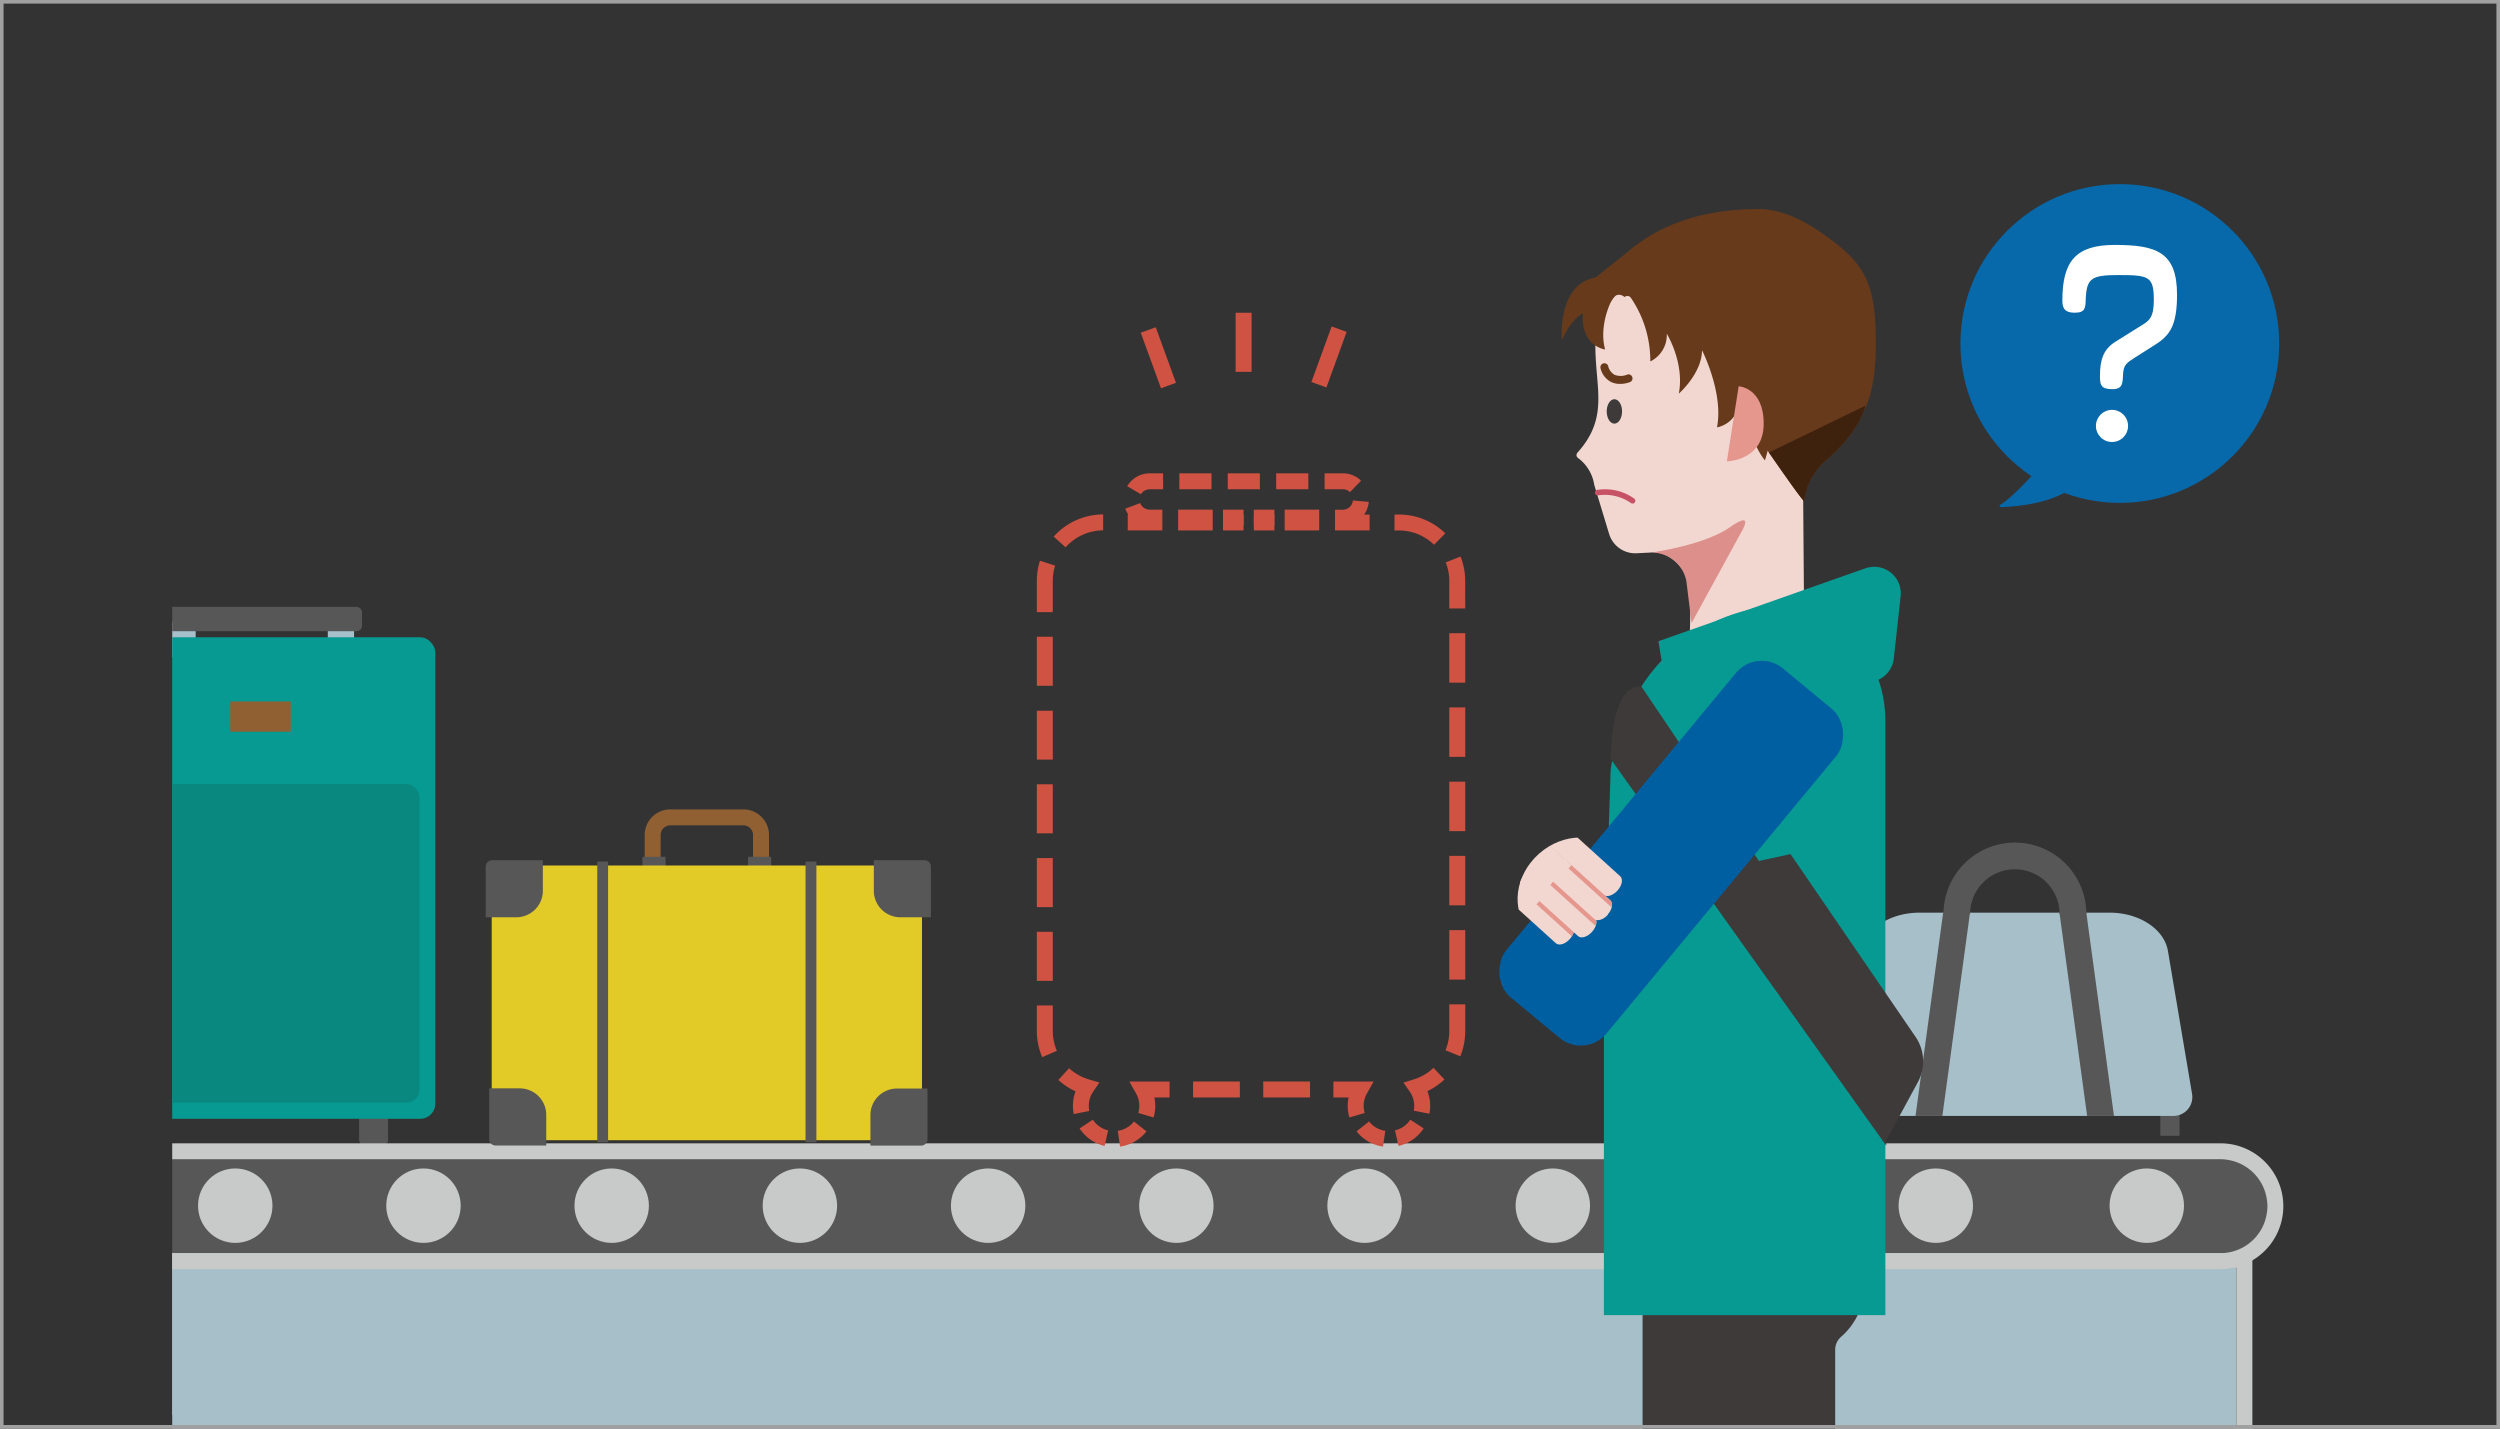 <svg xmlns="http://www.w3.org/2000/svg" xmlns:xlink="http://www.w3.org/1999/xlink" viewBox="0 0 700 400"><rect x="0" y="0" width="700" height="400" fill="#333333" stroke="none"/><defs><style>.cls-1{fill:none;}.cls-2{isolation:isolate;}.cls-3{fill:#585757;}.cls-4{fill:#a6bfc9;}.cls-5{clip-path:url(#clip-path);}.cls-6{clip-path:url(#clip-path-2);}.cls-7{fill:#c8c9c9;}.cls-8{mix-blend-mode:multiply;}.cls-9{fill:#906033;}.cls-10{fill:#0768aa;}.cls-11{fill:#fff;}.cls-12{fill:#079a92;}.cls-13{fill:#e3cb27;}.cls-14{fill:#09887f;}.cls-15{fill:#d05242;}.cls-16{fill:#3d3a39;}.cls-17{fill:#f2d7d1;}.cls-18{fill:#c85265;}.cls-19{fill:#dc8f8b;}.cls-20{fill:#673a1b;}.cls-21{fill:#e5978e;}.cls-22{fill:#3f220e;}.cls-23{fill:#005fa1;}.cls-24{clip-path:url(#clip-path-3);}.cls-25{clip-path:url(#clip-path-4);}.cls-26{fill:#a0a0a0;}</style><clipPath id="clip-path"><path class="cls-1" d="M608.61,312.46h-89a5.29,5.29,0,0,1-5.22-6.17l6.75-40c1-6.15,8-10.75,16.37-10.75h53.15c8.32,0,15.34,4.6,16.37,10.75l6.75,40A5.29,5.29,0,0,1,608.61,312.46Z"/></clipPath><clipPath id="clip-path-2"><rect class="cls-1" x="48.22" y="23.31" width="603.56" height="376.69"/></clipPath><clipPath id="clip-path-3"><ellipse class="cls-1" cx="440.31" cy="249.64" rx="16.29" ry="14.15" transform="translate(-54.95 354.07) rotate(-41.46)"/></clipPath><clipPath id="clip-path-4"><path class="cls-1" d="M446.91,257.6a3.84,3.84,0,0,1-1.16,3.34c-1.29,1.42-3,1.95-3.89,1.17l-1.21-1.1a5.1,5.1,0,0,1-1.11,1.93c-1.29,1.42-3,1.95-3.89,1.17L418.7,248.78c-.86-.78-.51-2.56.78-4s3-1.95,3.89-1.17l1.21,1.09a5.14,5.14,0,0,1,1.11-1.92,3.81,3.81,0,0,1,3.2-1.49,3.85,3.85,0,0,1,1.17-3.34c1.1-1.22,2.54-1.77,3.47-1.42l-1.48-1.34c-.86-.77-.51-2.56.78-4s3-2,3.89-1.17l16.95,15.33c.86.78.51,2.57-.78,4-1.11,1.22-2.54,1.78-3.47,1.42l1.48,1.34c.86.78.51,2.56-.78,4A3.86,3.86,0,0,1,446.91,257.6Z"/></clipPath></defs><g class="cls-2"><g id="レイヤー_1" data-name="レイヤー 1"><rect class="cls-3" x="519.06" y="307.27" width="5.38" height="10.75"/><rect class="cls-3" x="604.89" y="307.27" width="5.38" height="10.75"/><path class="cls-4" d="M608.61,312.46h-89a5.29,5.29,0,0,1-5.22-6.17l6.75-40c1-6.15,8-10.75,16.37-10.75h53.15c8.32,0,15.34,4.6,16.37,10.75l6.75,40A5.29,5.29,0,0,1,608.61,312.46Z"/><g class="cls-5"><rect class="cls-3" x="508.88" y="279.76" width="70.4" height="7.45" transform="translate(189.87 784.4) rotate(-82.26)"/><rect class="cls-3" x="580.47" y="248.28" width="7.45" height="70.4" transform="translate(-32.88 81.34) rotate(-7.75)"/></g><path class="cls-3" d="M584.13,255.93h-7.44a12.53,12.53,0,0,0-25.06,0h-7.45a20,20,0,0,1,40,0Z"/><g class="cls-6"><rect class="cls-4" x="24.55" y="354.96" width="601.64" height="55.6"/><path class="cls-7" d="M626.19,355v55.6H24.55V355H626.19m4.47-4.46H20.08V415H630.66V350.5Z"/><g class="cls-8"><polygon class="cls-4" points="24.55 398.65 24.55 354.96 442.85 354.96 24.55 398.65"/></g><rect class="cls-4" x="47.43" y="174.11" width="7.36" height="9.94"/><rect class="cls-4" x="91.78" y="174.11" width="7.36" height="9.94"/><rect class="cls-3" x="100.55" y="308.48" width="8.11" height="12.57" rx="1.92"/><rect class="cls-3" x="38.23" y="308.48" width="8.11" height="12.57" rx="1.92"/><path class="cls-9" d="M215.32,241.43h-4.47V233.8a2.7,2.7,0,0,0-2.7-2.7H187.68a2.7,2.7,0,0,0-2.7,2.7v7.63h-4.47V233.8a7.18,7.18,0,0,1,7.17-7.17h20.47a7.18,7.18,0,0,1,7.17,7.17Z"/><rect class="cls-3" x="179.89" y="239.9" width="6.47" height="3.04"/><rect class="cls-3" x="209.46" y="239.9" width="6.47" height="3.04"/><circle class="cls-10" cx="593.55" cy="96.18" r="44.63"/><path class="cls-11" d="M597.76,100.13c-2.24,1.45-3.18,2-3.3,4.63s-.12,4.21-3,4.21c-3.24,0-3.47-1.25-3.47-3.73,0-4.42.94-7.38,4.18-9.46l7.6-4.76c1.89-1.17,3.3-2,3.3-7,0-6.69-1.41-7-10-7-7.48,0-8.83.88-9.07,6.82-.06,2.34-.12,3.72-3.06,3.72-2.6,0-3.48-1-3.48-3.38,0-11,3.71-15.6,14.67-15.6,11.67,0,17.44,2,17.44,13.94,0,8.49-1.94,11.39-6.13,14Z"/><circle class="cls-11" cx="591.36" cy="119.26" r="4.5"/><path class="cls-10" d="M571.32,130.47s-7.13,8.41-11.26,10.89a.35.35,0,0,0,.19.64c3.79-.13,12.8-.83,18.68-4.57"/><path class="cls-3" d="M39.64,324.6h588.5a6.73,6.73,0,0,1,6.73,6.73v12.83a6.73,6.73,0,0,1-6.73,6.73H39.64a0,0,0,0,1,0,0V324.6A0,0,0,0,1,39.64,324.6Z"/><path class="cls-7" d="M621.72,324.6a13.14,13.14,0,1,1,0,26.28H39.64V324.6H621.72m0-4.47H35.17v35.22H621.72a17.61,17.61,0,0,0,0-35.22Z"/><rect class="cls-12" x="23.98" y="178.44" width="97.91" height="134.82" rx="4.23"/><rect class="cls-13" x="137.68" y="242.34" width="120.47" height="76.92"/><circle class="cls-7" cx="65.87" cy="337.59" r="10.42"/><circle class="cls-7" cx="118.57" cy="337.59" r="10.42"/><circle class="cls-7" cx="171.27" cy="337.59" r="10.42"/><circle class="cls-7" cx="223.97" cy="337.59" r="10.42"/><circle class="cls-7" cx="276.68" cy="337.59" r="10.42"/><circle class="cls-7" cx="329.38" cy="337.59" r="10.42"/><circle class="cls-7" cx="382.08" cy="337.59" r="10.42"/><circle class="cls-7" cx="434.79" cy="337.59" r="10.42"/><circle class="cls-7" cx="487.49" cy="337.59" r="10.42"/><circle class="cls-7" cx="542.02" cy="337.59" r="10.42"/><path class="cls-3" d="M137.81,240.86H152a0,0,0,0,1,0,0v8.55a7.43,7.43,0,0,1-7.43,7.43H136a0,0,0,0,1,0,0V242.65A1.79,1.79,0,0,1,137.81,240.86Z"/><path class="cls-3" d="M138.76,304.79H153a0,0,0,0,1,0,0v8.55a7.43,7.43,0,0,1-7.43,7.43H137a0,0,0,0,1,0,0V306.58A1.79,1.79,0,0,1,138.76,304.79Z" transform="translate(-167.82 457.74) rotate(-90)"/><path class="cls-3" d="M244.67,240.86h8.55a7.43,7.43,0,0,1,7.43,7.43v8.55a0,0,0,0,1,0,0H246.46a1.79,1.79,0,0,1-1.79-1.79V240.86a0,0,0,0,1,0,0Z" transform="translate(505.32 497.7) rotate(-180)"/><path class="cls-3" d="M243.72,304.79h8.55a7.43,7.43,0,0,1,7.43,7.43v8.55a0,0,0,0,1,0,0H245.51a1.79,1.79,0,0,1-1.79-1.79V304.79A0,0,0,0,1,243.72,304.79Z" transform="translate(-61.07 564.49) rotate(-90)"/><rect class="cls-3" x="167.23" y="241.24" width="3.04" height="78.59"/><rect class="cls-3" x="225.55" y="241.24" width="3.04" height="78.59"/><rect class="cls-14" x="28.38" y="219.54" width="89.11" height="89.21" rx="3.67"/><rect class="cls-9" x="64.46" y="196.41" width="16.95" height="8.47"/><rect class="cls-3" x="44.51" y="169.93" width="56.86" height="6.8" rx="1.52"/><path class="cls-15" d="M383.49,148.52h-9.68v-5.79l2.2,0a2.86,2.86,0,0,0,2.8-2.6l4.45.39a7.38,7.38,0,0,1-1.3,3.57h1.53Z"/><path class="cls-15" d="M378,137.8a2.85,2.85,0,0,0-2-.81h-5.11v-4.46H376a7.31,7.31,0,0,1,5.1,2.06ZM366.33,137h-9v-4.46h9Z"/><path class="cls-15" d="M319.46,138.4l-3.85-2.26a7.35,7.35,0,0,1,6.31-3.61h3.75V137h-3.75A2.87,2.87,0,0,0,319.46,138.4ZM352.77,137h-9v-4.46h9Zm-13.55,0h-9v-4.46h9Z"/><path class="cls-15" d="M325.45,148.52h-9.68v-4.46h.16a7.46,7.46,0,0,1-.86-1.63l4.18-1.57a2.87,2.87,0,0,0,2.67,1.84h3.53Z"/><path class="cls-15" d="M294.78,171.39h-4.46v-8.74a18.75,18.75,0,0,1,.86-5.63l4.26,1.35a14.38,14.38,0,0,0-.66,4.28Zm3.59-18.14-3.34-3a18.61,18.61,0,0,1,13.85-6.21v4.46A14.15,14.15,0,0,0,298.37,153.25Z"/><path class="cls-15" d="M291.83,296a18.27,18.27,0,0,1-1.51-7.34v-7.13h4.46v7.13a14,14,0,0,0,1.15,5.57Zm2.95-21.36h-4.46V260.91h4.46Zm0-20.65h-4.46V240.26h4.46Zm0-20.66h-4.46V219.6h4.46Zm0-20.65h-4.46V199h4.46Zm0-20.66h-4.46V178.29h4.46Z"/><path class="cls-15" d="M300.65,311.94a11.91,11.91,0,0,1-.23-2.31,11.57,11.57,0,0,1,.73-4.05,18.82,18.82,0,0,1-4.81-3.19l3-3.29a14.26,14.26,0,0,0,5.55,3.14l2.94.86-1.73,2.54a7,7,0,0,0-1.23,4,7.51,7.51,0,0,0,.14,1.42Z"/><path class="cls-15" d="M313.62,321.05l-.64-4.42a7.08,7.08,0,0,0,4.53-2.61l3.5,2.77A11.51,11.51,0,0,1,313.62,321.05Zm-4.33-.19a11.5,11.5,0,0,1-7-4.9L306,313.5a7,7,0,0,0,4.28,3Z"/><path class="cls-15" d="M323,312.89l-4.28-1.26a7,7,0,0,0-.63-5.48l-1.89-3.33h11.28v4.47h-4.25a11.47,11.47,0,0,1,.24,2.34A11.23,11.23,0,0,1,323,312.89Z"/><path class="cls-15" d="M366.81,307.29h-13.1v-4.47h13.1Zm-19.65,0h-13.1v-4.47h13.1Z"/><path class="cls-15" d="M377.83,312.89a11.54,11.54,0,0,1-.23-5.6h-4.24v-4.47h11.27l-1.88,3.33a7,7,0,0,0-.63,5.48Z"/><path class="cls-15" d="M387.24,321.05a11.53,11.53,0,0,1-7.4-4.28l3.5-2.77a7,7,0,0,0,4.54,2.63Zm4.35-.2-1-4.34a7,7,0,0,0,4.28-3l3.75,2.44A11.49,11.49,0,0,1,391.59,320.85Z"/><path class="cls-15" d="M400.23,311.84l-4.38-.85a7.83,7.83,0,0,0,.13-1.36,7.06,7.06,0,0,0-1.27-4l-1.74-2.5,2.91-.91a14.05,14.05,0,0,0,5.5-3.22l3.07,3.25a18.72,18.72,0,0,1-4.77,3.27,11.62,11.62,0,0,1,.77,4.15A11.75,11.75,0,0,1,400.23,311.84Z"/><path class="cls-15" d="M408.88,295.77l-4.14-1.7a14.09,14.09,0,0,0,1.06-5.37v-7.48h4.47v7.48A18.6,18.6,0,0,1,408.88,295.77Zm1.39-21.48H405.8V260.44h4.47Z"/><path class="cls-15" d="M410.27,253.5H405.8V239.65h4.47Zm0-20.78H405.8V218.86h4.47Zm0-20.79H405.8V198.08h4.47Zm0-20.78H405.8V177.29h4.47Zm0-20.78H405.8v-7.72a14.06,14.06,0,0,0-1-5.18l4.16-1.64a18.65,18.65,0,0,1,1.29,6.82Zm-8.74-17.84a14.06,14.06,0,0,0-9.85-4h-1.22v-4.46h1.22a18.49,18.49,0,0,1,13,5.27Z"/><rect class="cls-15" x="329.88" y="142.7" width="9.68" height="5.82"/><path class="cls-15" d="M356.83,147.17h-5.76V142.7h5.76Zm-8.64,0h-5.75V142.7h5.75Z"/><rect class="cls-15" x="359.7" y="142.7" width="9.68" height="5.82"/><path class="cls-15" d="M356.83,148.52h-5.76v-4.46h5.76Zm-8.64,0h-5.75v-4.46h5.75Z"/><path class="cls-16" d="M513.85,467.53H459.92V331.81h62.14V359.9a19.09,19.09,0,0,1-6.56,14.41h0a4.79,4.79,0,0,0-1.65,3.62Z"/><path class="cls-17" d="M474,65.67S446.7,79.32,446.7,96.73c0,12,3.87,20.13-5,30a1,1,0,0,0,.12,1.49,11.54,11.54,0,0,1,4.57,7.54l4.18,13.8a7.64,7.64,0,0,0,7.69,5.35l4.52-.23c5.55-.29,10.88,6.29,10.63,11.84L473,184l32.22-1.21-.43-56.45Z"/><path class="cls-18" d="M457.12,141a.71.71,0,0,1-.46-.15,12.75,12.75,0,0,0-9.17-2.15.78.78,0,0,1-.91-.61.76.76,0,0,1,.6-.91,14.07,14.07,0,0,1,10.4,2.42.78.78,0,0,1,.16,1.09A.76.76,0,0,1,457.12,141Z"/><path class="cls-19" d="M462.74,154.64s14.49-2,21.61-7,3.28,1.22,3.28,1.22l-14,25.62-1.37-11.15a9.76,9.76,0,0,0-8.39-8.5Z"/><path class="cls-20" d="M453.57,107.49a5.65,5.65,0,0,1-2.44-.52,5.84,5.84,0,0,1-3-3.93,1.12,1.12,0,0,1,2.15-.6,3.75,3.75,0,0,0,1.8,2.51,4.76,4.76,0,0,0,3.39,0,1.12,1.12,0,1,1,.86,2.06A7.76,7.76,0,0,1,453.57,107.49Z"/><path class="cls-20" d="M525.23,96.5c0-14.11-1.71-20.8-10.61-27.88-6.4-5.1-14.06-10.11-22.47-10.09C460.24,58.6,450,77.25,450,77.25l15.12,4.32,15.7,17.48,3.54,7.46,8.93,16.64-.37.13s12.44,18.14,12.29,17a10.91,10.91,0,0,1,.89-4l.09.08c0-.18,0-.35.08-.53a17.1,17.1,0,0,1,4.68-6.64c6.43-5.46,9.28-10.3,10.54-13.23C523.7,111.83,525.23,105.91,525.23,96.5Z"/><path class="cls-12" d="M449.09,368.24H527.9V201.78c0-18.67-14.45-33.39-31.4-32l-.71.06c-22.85,1.87-41.47,20.88-44.81,45.76l-1.89,58.19Z"/><ellipse class="cls-16" cx="452.03" cy="115.2" rx="2.15" ry="3.42"/><path class="cls-12" d="M464.36,179.54l57.95-20.41a7.44,7.44,0,0,1,9.87,7.83l-1.92,17.43A7.43,7.43,0,0,1,523,191l-56.64.71Z"/><path class="cls-20" d="M494.19,128.9c-3.78-4.41-7.14-17-7.14-17-.42,6.92-6.29,7.76-6.29,7.76,1.89-9.65-4.2-21.61-4.2-21.61,0,6.5-6.5,12.17-6.5,12.17,1.68-8.6-3.36-16.78-3.36-16.78a8.25,8.25,0,0,1-4.61,7.76,31.34,31.34,0,0,0-5.46-17.83,1.18,1.18,0,0,0-1.74-.2s-2.09-1.88-3.56.84-3.36,8.61-1.89,13.85c0,0-6.86-.86-6.23-10.09,0,0-3.22,1.33-5.88,7.55,0,0-1.47-15.73,9.44-17.62L457.69,69l39.85,48.14Z"/><path class="cls-21" d="M486.83,108.16s7.08.34,7,10.62-10.31,10.4-10.31,10.4Z"/><path class="cls-22" d="M495.3,126.69c3.6,5.19,10,14.41,9.94,13.59-.15-1.14,1.1-7.16,5.74-11.1,8.8-7.48,10.91-13.8,11.37-15.62Z"/><path class="cls-16" d="M484.25,242.85l17.1-3.7,35,51.16A12.16,12.16,0,0,1,537,303l-9,16.62Z"/><path class="cls-16" d="M459.56,192.17,528.14,294v26.78L451,212.53S450.64,191.81,459.56,192.17Z"/><rect class="cls-23" x="449.67" y="179.11" width="36.49" height="119.58" rx="9.34" transform="translate(259.95 -243.56) rotate(39.63)"/><g class="cls-24"><path class="cls-17" d="M439.54,262.94c1.29-1.43,1.64-3.21.78-4l-16.95-15.33c-.86-.78-2.6-.26-3.89,1.17h0c-1.29,1.43-1.64,3.21-.78,4l16.95,15.33c.86.78,2.6.25,3.89-1.17Z"/><path class="cls-17" d="M445.75,260.94c1.29-1.43,1.64-3.21.78-4l-16.95-15.33c-.86-.78-2.6-.26-3.89,1.17h0c-1.29,1.43-1.64,3.21-.78,4l16.95,15.33c.86.78,2.6.25,3.89-1.17Z"/><path class="cls-17" d="M450.12,256.11c1.29-1.43,1.64-3.21.78-4L434,236.79c-.86-.78-2.61-.25-3.89,1.17h0c-1.29,1.43-1.64,3.21-.78,4l17,15.33c.85.78,2.6.26,3.89-1.17Z"/><path class="cls-17" d="M452.89,249.36c1.29-1.42,1.64-3.21.78-4L436.72,230c-.86-.78-2.6-.25-3.89,1.17h0c-1.29,1.43-1.64,3.22-.78,4L449,250.54c.86.77,2.6.25,3.89-1.18Z"/><g class="cls-25"><rect class="cls-21" x="435.31" y="250.41" width="1.23" height="14.32" transform="translate(-47.52 408.06) rotate(-47.87)"/><rect class="cls-21" x="440.35" y="244.49" width="1.23" height="17.46" transform="translate(-42.64 410.37) rotate(-47.87)"/><rect class="cls-21" x="445.45" y="239.85" width="1.23" height="17.46" transform="translate(-37.52 412.62) rotate(-47.87)"/></g></g></g><rect class="cls-15" x="345.97" y="87.57" width="4.47" height="16.55"/><rect class="cls-15" x="322.11" y="91.89" width="4.47" height="16.55" transform="translate(-14.7 116.98) rotate(-20)"/><rect class="cls-15" x="363.83" y="97.71" width="16.55" height="4.47" transform="translate(150.94 415.43) rotate(-70)"/><circle class="cls-7" cx="601.1" cy="337.59" r="10.42"/><path class="cls-26" d="M699,1V399H1V1H699m1-1H0V400H700V0Z"/></g></g></svg>